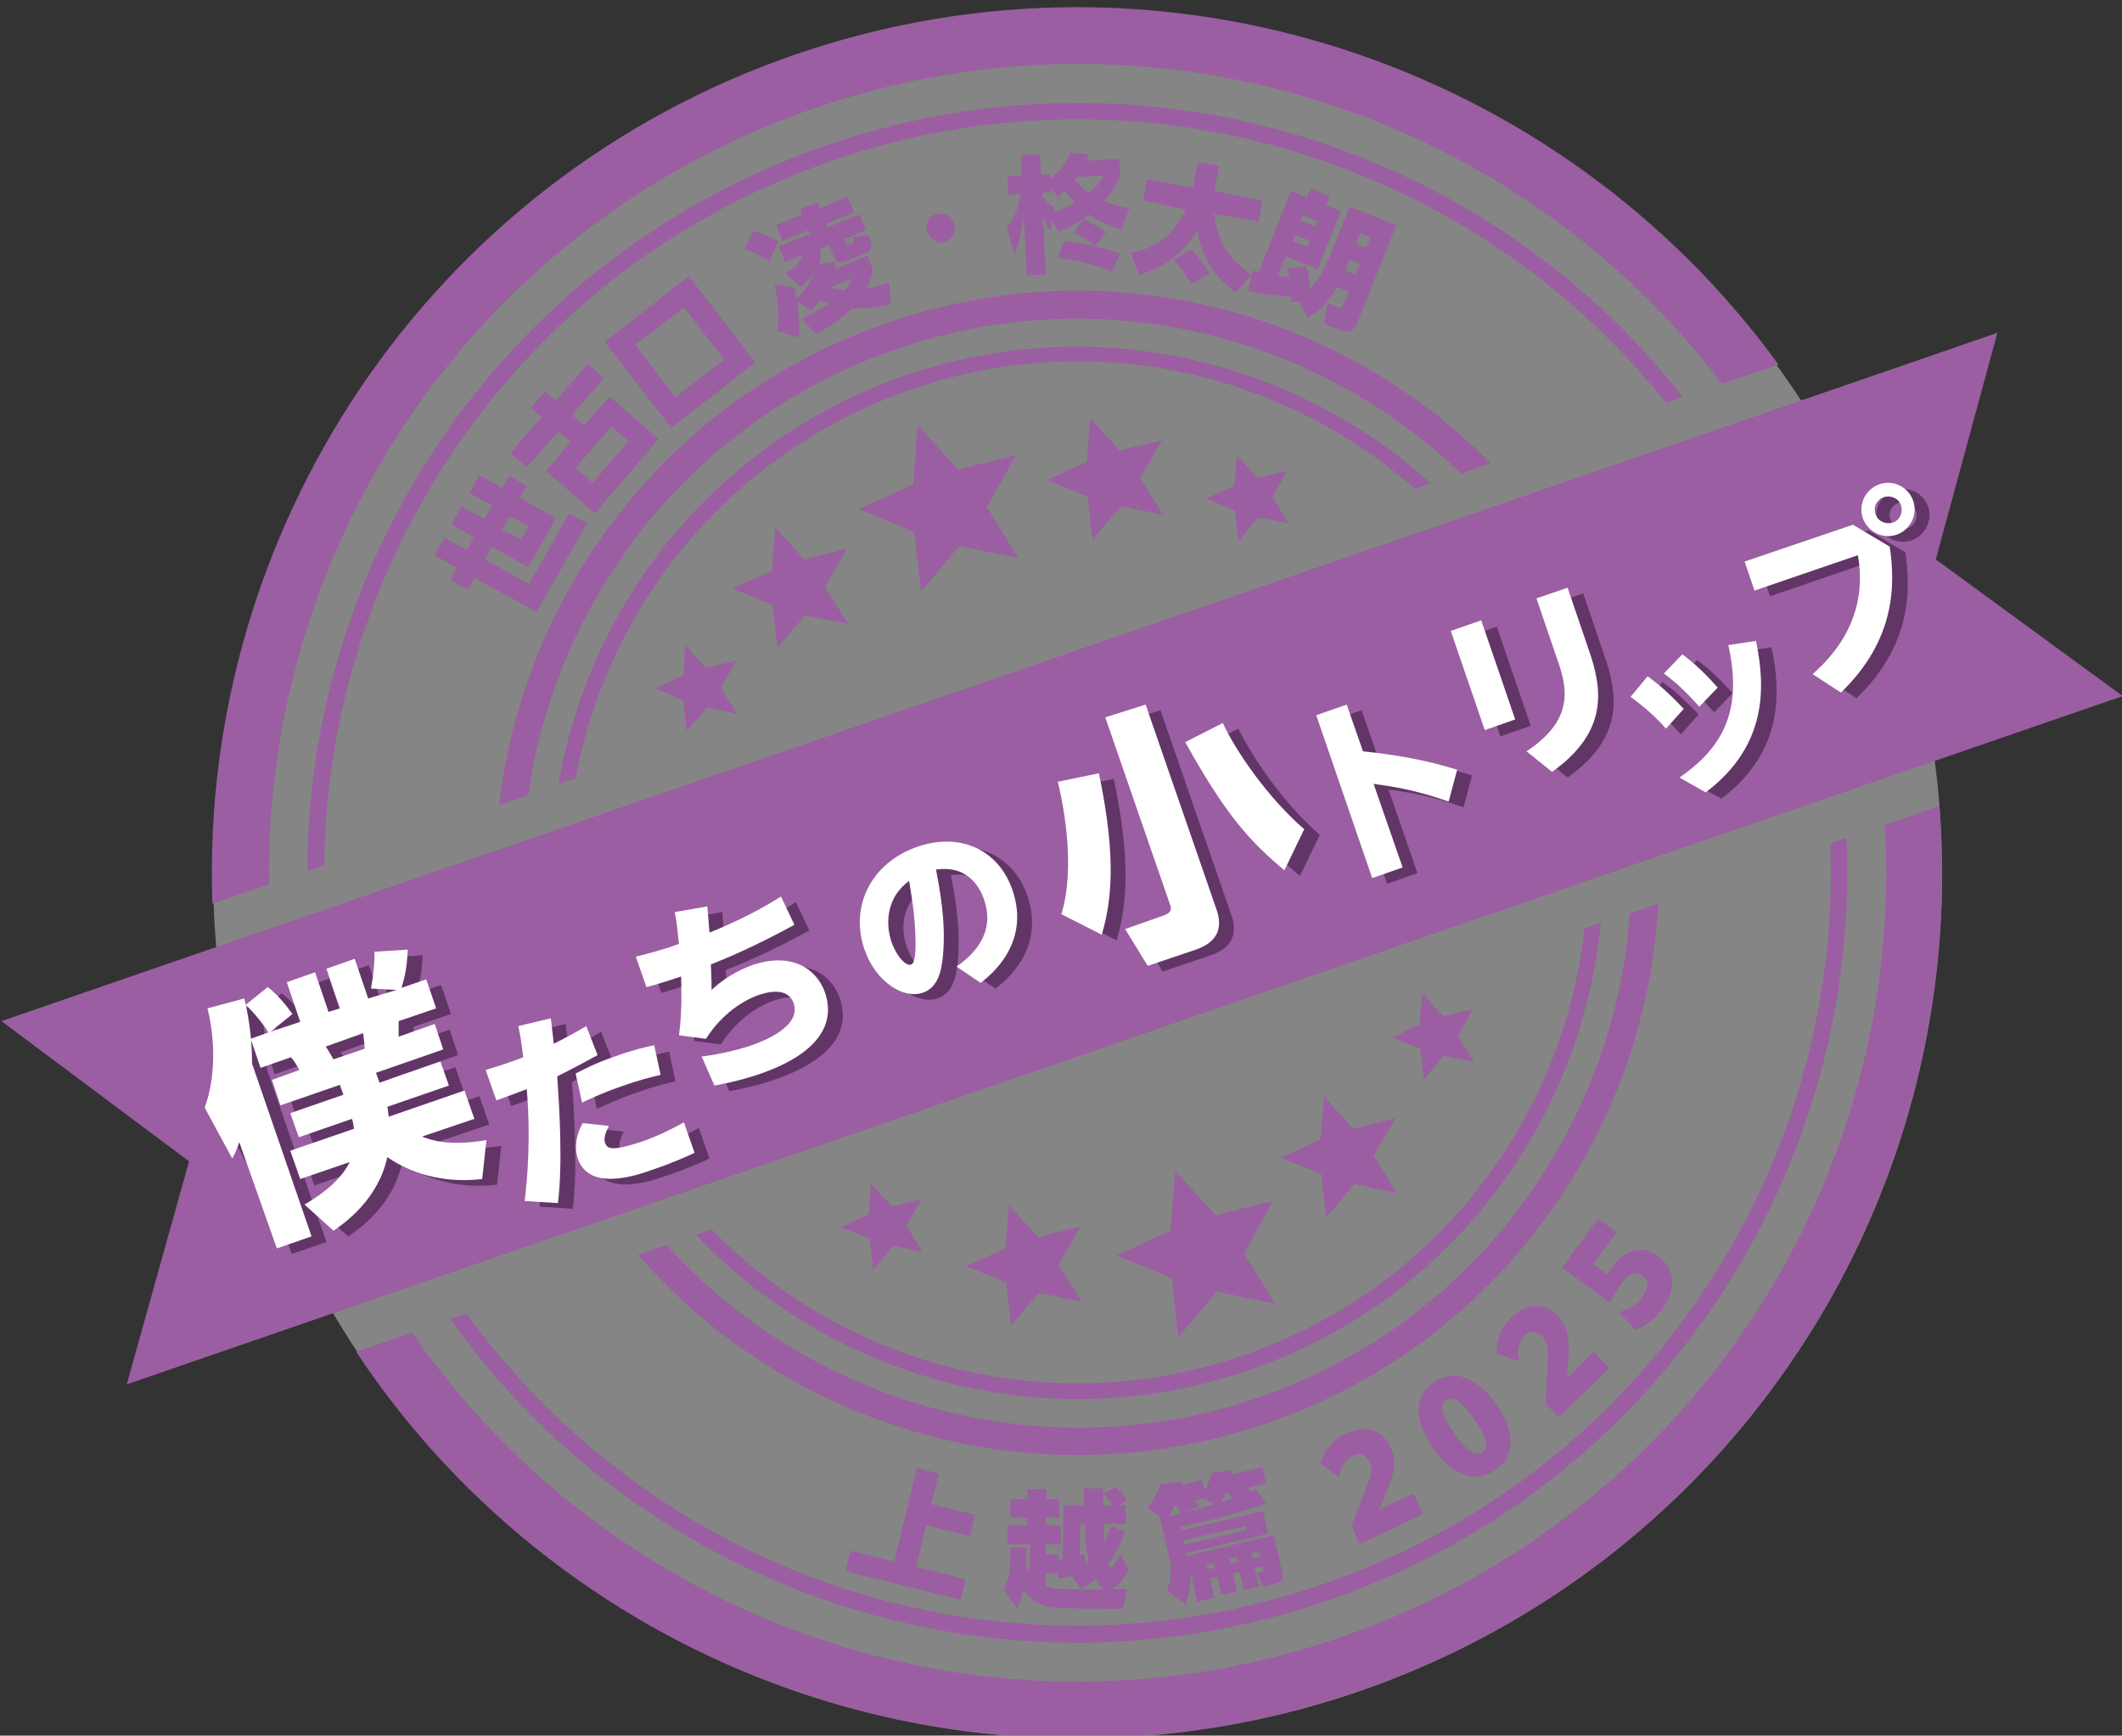 <?xml version="1.0" encoding="utf-8"?>
<!-- Generator: Adobe Illustrator 26.3.1, SVG Export Plug-In . SVG Version: 6.00 Build 0)  -->
<svg version="1.1" id="レイヤー_2_00000166669527963017122520000003268904509730628008_"
	 xmlns="http://www.w3.org/2000/svg" xmlns:xlink="http://www.w3.org/1999/xlink" x="0px" y="0px" viewBox="0 0 299.7 245.1"
	 style="enable-background:new 0 0 299.7 245.1;" xml:space="preserve">
<rect x="0" y="0" width="299.7" height="245.1" fill="#333333" stroke="none"/>
<style type="text/css">
	.st0{opacity:0.4;fill:#FFFFFF;enable-background:new    ;}
	.st1{fill:#9B5EA2;}
	.st2{fill:#623567;}
	.st3{fill:#FFFFFF;}
</style>
<circle class="st0" cx="152.2" cy="123.4" r="122.1"/>
<g>
	<g>
		<polygon class="st1" points="135.3,66.3 129.6,60 129,68.4 121.3,71.9 129.1,75.1 130.1,83.5 135.5,77.1 143.8,78.8 139.4,71.6 
			143.5,64.3 		"/>
		<polygon class="st1" points="158.1,63.6 154,59.1 153.5,65.2 147.9,67.8 153.6,70.1 154.3,76.2 158.3,71.5 164.3,72.7 161,67.5 
			164.1,62.2 		"/>
		<polygon class="st1" points="177.6,67.5 174.7,64.3 174.3,68.6 170.4,70.4 174.4,72.1 174.9,76.4 177.7,73.1 182,73.9 179.7,70.2 
			181.8,66.5 		"/>
		<polygon class="st1" points="99.7,94.3 96.8,91.1 96.5,95.4 92.5,97.2 96.5,98.9 97,103.2 99.9,99.9 104.1,100.8 101.8,97.1 
			104,93.3 		"/>
		<polygon class="st1" points="109.8,91.5 113.7,86.9 119.8,88.1 116.5,82.9 119.6,77.5 113.6,79 109.5,74.5 109,80.6 103.4,83.1 
			109.1,85.4 		"/>
		<polygon class="st1" points="171.7,171.6 166,165.4 165.3,173.8 157.7,177.3 165.5,180.5 166.4,188.9 171.8,182.4 180.1,184.1 
			175.7,177 179.8,169.6 		"/>
		<polygon class="st1" points="187,154.8 186.5,160.9 180.9,163.5 186.6,165.8 187.3,171.9 191.3,167.2 197.3,168.5 194,163.2 
			197.1,157.9 191.1,159.4 		"/>
		<polygon class="st1" points="203.8,143.5 200.9,140.3 200.5,144.7 196.6,146.5 200.6,148.1 201.1,152.4 203.9,149.1 208.2,150 
			205.9,146.3 208,142.5 		"/>
		<polygon class="st1" points="126,170.4 123,167.2 122.7,171.5 118.7,173.3 122.8,174.9 123.3,179.3 126.1,175.9 130.3,176.8 
			128,173.1 130.2,169.3 		"/>
		<polygon class="st1" points="146.6,174.7 142.5,170.2 142,176.3 136.4,178.8 142.1,181.1 142.8,187.2 146.7,182.6 152.8,183.8 
			149.5,178.6 152.6,173.2 		"/>
		<path class="st1" d="M266.2,116.5c3,49.9-27.3,97.6-76.8,114.7c-49.5,17.1-102.8-1.9-131.2-43l-7.9,2.7
			c30,45.3,87.9,66.4,141.6,47.9c53.8-18.5,86.3-70.8,82-125L266.2,116.5z"/>
		<path class="st1" d="M202.1,68.3c-19.4-17.6-47.6-24.4-74.2-15.3c-26.6,9.2-44.6,31.9-49,57.7l2.4-0.8c4.6-24.6,22-46.1,47.4-54.9
			c25.4-8.8,52.3-2.5,71.1,14L202.1,68.3z"/>
		<path class="st1" d="M65.9,185.5l-2.3,0.8c27.2,38.3,77.3,55.8,124,39.7c46.7-16.1,75.3-60.8,73.2-107.7l-2.3,0.8
			c1.8,45.6-26.2,89-71.6,104.6C141.4,239.4,92.7,222.6,65.9,185.5z"/>
		<path class="st1" d="M38,124.9c-0.7-48,29.1-93.1,77-109.6c47.8-16.5,99.1,0.6,128.2,38.9l8-2.7C220.3,9,164.4-10.2,112.3,7.7
			C60.2,25.7,28.1,75.3,30,127.6L38,124.9z"/>
		<path class="st1" d="M235.3,56.9l2.4-0.8c-27.8-35.4-76-51.1-120.9-35.6C71.8,36,43.5,78,43.4,123l2.4-0.8
			c0.4-43.7,28-84.4,71.7-99.5C161.2,7.6,208,22.7,235.3,56.9z"/>
		<path class="st1" d="M210.5,65.4c-21.5-21.7-54.3-30.5-85.2-19.8c-30.8,10.6-51.3,37.8-54.8,68.1l4.1-1.4c4-28.1,23.3-53.1,52-63
			c28.7-9.9,59.3-2.1,79.8,17.6L210.5,65.4z"/>
		<path class="st1" d="M98.3,174.4c19.4,20.4,49.7,28.9,78.1,19.1c28.4-9.8,47-35.1,49.7-63.2l-2.3,0.8c-3,26.9-20.9,50.9-48.2,60.3
			c-27.2,9.4-56.3,1.5-75.1-17.8L98.3,174.4z"/>
		<path class="st1" d="M94.1,175.8l-4,1.4c21.3,24.5,56.2,35,88.8,23.8c32.6-11.2,53.6-41,55.3-73.4l-4,1.4
			c-2.2,30.3-22,57.9-52.6,68.4C147.1,207.8,114.5,198.3,94.1,175.8z"/>
		<polygon class="st1" points="299.8,98.3 273.4,79 282.1,47 0.2,144.2 26.7,164 17.9,195.5 		"/>
	</g>
	<g>
		<g>
			<path class="st2" d="M35.9,162.1c-0.4,1.1-0.5,1.4-1,2.3l-3.9-7.2c1.2-3.1,1.8-8.4,0.4-14l5.2-1.4c0.4,1.6,1.1,4.9,1.1,9.2
				l8.4,24.4l-4.9,1.7L35.9,162.1z M58.1,140.6l-3.6-0.2c0.4-2.3,0.5-3.7,0.5-5.2l4.7-0.3c-0.1,1.3-0.1,2.9-0.9,5.4l3.5-1.2l1.4,4.1
				l-5.3,1.8c0,0.8,0,1.6,0,2.2l5.1-1.8l1.2,3.6l-9.5,3.3l0.5,1.4l8.6-3l1.2,3.4l-8.7,3c0.1,0.4,0.1,0.7,0.2,1.4l10.7-3.7l1.4,4
				l-7.4,2.5c1.3,0.5,3.7,1.4,9.1,0.5l-0.6,5.5c-6.8,0.8-11.4-1.7-13.4-3.1c-1.3,6-6,9.3-7.6,10.4L45,171c1.2-0.7,4.8-2.8,6.4-6
				l-7,2.4l-1.4-4l9-3.1c-0.1-0.5-0.1-0.9-0.3-1.4l-7.5,2.6l-1.2-3.4l7.5-2.6l-0.5-1.4l-8.4,2.9l-1.2-3.6l3.9-1.4
				c-0.6-1-0.7-1.2-1.2-1.8l-4.3,1.5l-1.4-4.1l2.5-0.9c-0.5-0.9-2-2.8-3.2-3.9l3.1-2.5c1.4,1,2.8,2.8,3.5,3.8l-3.1,2.5l4.2-1.4
				l-1.9-5.6l4-1.4l1.9,5.6l1.6-0.5l-1.9-5.6l4-1.4l1.9,5.6L58.1,140.6z M48.1,148.6c0.3,0.4,0.8,1.3,1.1,1.8l4.4-1.5
				c0-0.9-0.2-1.7-0.2-2.2L48.1,148.6z"/>
			<path class="st2" d="M76.2,170.4c0.8-6.6,0.6-12.2,0.3-15.8c-1.3,0.5-2.1,0.8-4.3,1.6l-1.5-4.3c3-0.9,4.8-1.6,5.3-1.8
				c-0.3-2.4-0.4-3-0.7-4.4l4.6-1.1c0.2,1.9,0.3,2.4,0.4,3.6c1.6-0.8,3.1-1.6,4.6-2.5l1.6,4.1c-2.9,1.6-4.9,2.6-5.7,3
				c0.3,4.4,0.8,12.3,0.1,17.9L76.2,170.4z M88.1,159.8c-0.2,0.5-0.9,1.6-0.5,2.5c0.3,0.8,1.2,1,4.9-0.2c2.7-0.9,4.9-2.1,6.2-2.8
				l1.5,4.3c-1.1,0.5-3,1.4-6,2.4c-2.2,0.8-8.9,3.1-10.5-1.6c-0.7-2.1,0.2-4.1,0.7-5L88.1,159.8z M95.4,152.7
				c-1.3,0.3-3,0.7-5.5,1.6c-2.9,1-4.7,1.9-5.6,2.3l-0.9-4.1c1-0.5,2.8-1.5,5.8-2.5c2.2-0.8,3.9-1.2,5.3-1.5L95.4,152.7z"/>
			<path class="st2" d="M101.2,150c2.4-0.3,4.6-0.8,6.8-1.5c1.8-0.6,7.3-2.7,6.2-6c-0.9-2.6-4.3-1.4-4.9-1.2
				c-2.1,0.7-5.2,2.6-7.5,6.2L98,147c0.5-3.8,0.3-7.3,0.3-8.3c-1.6,0.5-2.6,0.9-4.9,1.5l-1.5-4.3c2-0.5,4.2-1.1,6.1-1.8
				c-0.2-1.5-0.2-2.4-0.6-4.5l4.6-0.8c0.1,1,0.2,2.4,0.3,3.7c4.7-1.9,7.9-3.7,10.1-5.1l1.9,4c-5.7,3.1-9.3,4.6-11.8,5.6
				c0,0.1,0.1,1.9,0.1,3.6c1.7-1.6,3.6-2.7,5.7-3.5c5.6-1.9,9.1,0.5,10.3,3.8c2.6,7.5-7,10.8-9.3,11.6c-0.9,0.3-3,1-6.3,1.6
				L101.2,150z"/>
			<path class="st2" d="M137.2,137.3c2.4-1.7,5.5-4.7,3.9-9.4c-0.4-1.2-1.9-5-6.8-4.3c0.5,2.7,1.4,7.2,1,11.9
				c-0.2,2.6-0.8,4.8-2.9,5.5c-2.7,0.9-6.6-1.5-8.2-6.1c-2.1-6.1,0.9-12.2,7.4-14.5c6-2.1,11.5,0.3,13.5,6.1
				c2.6,7.6-3.2,12.1-4.5,13.1L137.2,137.3z M128.1,133.8c0.8,2.2,2.1,3.5,2.8,3.2c0.6-0.2,0.6-2.1,0.6-3c0-4-0.7-7.4-0.9-8.8
				C127.6,127.4,127,130.8,128.1,133.8z"/>
			<path class="st2" d="M157.3,110c2.1,10,2.2,16.9,0.4,22.8l-5.7-2.9c1.6-5.1,1-12.5-0.5-18.7L157.3,110z M163.9,100.3l10,28.9
				c1,2.8,0,4.7-2.9,5.7l-6.8,2.3l-3.2-5.2l5.4-1.9c1.2-0.4,1.2-1,0.9-1.7l-9.1-26.3L163.9,100.3z M183.6,123.7
				c-4.8-4-8.3-7.8-14-18.1l5.3-2.7c1.9,3.9,6.3,10.5,11.5,15L183.6,123.7z"/>
			<path class="st2" d="M206.7,114c-4.9-1.7-7.7-2.1-10.6-2.5l4.1,11.8l-4.3,1.5l-7.9-23l4.3-1.5l2.3,6.6c4.7,0.5,8.8,1.2,13.3,2.6
				L206.7,114z"/>
			<path class="st2" d="M211.4,88.5l4.8,14l-4.3,1.5l-4.8-14L211.4,88.5z M223.6,83.8l3,8.8c1.8,5.2,3,11.4-5.2,17.2l-3.6-2.9
				c6.5-4.3,5.9-8.6,4.4-12.8l-3-8.8L223.6,83.8z"/>
			<path class="st2" d="M234.8,96.3c1.8,1.3,3.3,2.7,5.1,4.6l-2.5,2.8c-1.7-1.9-2.9-2.9-5-4.5L234.8,96.3z M239.7,93.2
				c2,1.5,3.4,2.9,5,4.7l-2.6,2.7c-1.7-1.9-2.9-3.1-5-4.7L239.7,93.2z M250.2,91.4c1.3,6.2,1.8,14.7-7.1,21.4l-3.7-2.1
				c6.7-4.6,8.8-10.1,6.9-18.7L250.2,91.4z"/>
			<path class="st2" d="M263.9,74.9l5.2,3.1c0.8,5.4,0.8,13.2-6.9,20.6l-4-2.6c7.9-6.9,6.8-14.3,6.4-16.8l-14.6,5l-1.4-4.1
				L263.9,74.9z M272.3,71.5c0.7,2-0.4,4.1-2.3,4.8c-2,0.7-4.1-0.4-4.8-2.3c-0.7-2,0.4-4.1,2.3-4.8
				C269.5,68.6,271.6,69.6,272.3,71.5z M267,73.4c0.3,1,1.4,1.5,2.4,1.2c1-0.3,1.5-1.4,1.2-2.4c-0.3-1-1.4-1.5-2.4-1.2
				C267.2,71.3,266.6,72.4,267,73.4z"/>
		</g>
	</g>
	<path class="st3" d="M33.8,161.3c-0.4,1.1-0.5,1.4-1,2.3l-3.9-7.2c1.2-3.1,1.8-8.4,0.4-14l5.2-1.4c0.4,1.6,1.1,4.9,1.1,9.2
		l8.4,24.4l-4.9,1.7L33.8,161.3z M56,139.8l-3.6-0.2c0.4-2.3,0.5-3.7,0.5-5.2l4.7-0.3c-0.1,1.3-0.1,2.9-0.9,5.4l3.5-1.2l1.4,4.1
		l-5.3,1.8c0,0.8,0,1.6,0,2.2l5.1-1.8l1.2,3.6l-9.5,3.3l0.5,1.4l8.6-3l1.2,3.4l-8.7,3c0.1,0.4,0.1,0.7,0.2,1.4l10.7-3.7l1.4,4
		l-7.4,2.5c1.3,0.5,3.7,1.4,9.1,0.5l-0.6,5.5c-6.8,0.8-11.4-1.7-13.4-3.1c-1.3,6-6,9.3-7.6,10.4l-4.1-3.7c1.2-0.7,4.8-2.8,6.4-6
		l-7,2.4l-1.4-4l9-3.1c-0.1-0.5-0.1-0.9-0.3-1.4l-7.5,2.6l-1.2-3.4l7.5-2.6l-0.5-1.4l-8.4,2.9l-1.2-3.6l3.9-1.4
		c-0.6-1-0.7-1.2-1.2-1.8l-4.3,1.5l-1.4-4.1l2.5-0.9c-0.5-0.9-2-2.8-3.2-3.9l3.1-2.5c1.4,1,2.8,2.8,3.5,3.8l-3.1,2.5l4.2-1.4
		l-1.9-5.6l4-1.4l1.9,5.6l1.6-0.5l-1.9-5.6l4-1.4l1.9,5.6L56,139.8z M46,147.8c0.3,0.4,0.8,1.3,1.1,1.8l4.4-1.5
		c0-0.9-0.2-1.7-0.2-2.2L46,147.8z"/>
	<path class="st3" d="M74.1,169.6c0.8-6.6,0.6-12.2,0.3-15.8c-1.3,0.5-2.1,0.8-4.3,1.6l-1.5-4.3c3-0.9,4.8-1.6,5.3-1.8
		c-0.3-2.4-0.4-3-0.7-4.4l4.6-1.1c0.2,1.9,0.3,2.4,0.4,3.6c1.6-0.8,3.1-1.6,4.6-2.5l1.6,4.1c-2.9,1.6-4.9,2.6-5.7,3
		c0.3,4.4,0.8,12.3,0.1,17.9L74.1,169.6z M86,159c-0.2,0.5-0.9,1.6-0.5,2.5c0.3,0.8,1.2,1,4.9-0.2c2.7-0.9,4.9-2.1,6.2-2.8l1.5,4.3
		c-1.1,0.5-3,1.4-6,2.4c-2.2,0.8-8.9,3.1-10.5-1.6c-0.7-2.1,0.2-4.1,0.7-5L86,159z M93.3,151.8c-1.3,0.3-3,0.7-5.5,1.6
		c-2.9,1-4.7,1.9-5.6,2.3l-0.9-4.1c1-0.5,2.8-1.5,5.8-2.5c2.2-0.8,3.9-1.2,5.3-1.5L93.3,151.8z"/>
	<path class="st3" d="M99.1,149.2c2.4-0.3,4.6-0.8,6.8-1.5c1.8-0.6,7.3-2.7,6.2-6c-0.9-2.6-4.3-1.4-4.9-1.2
		c-2.1,0.7-5.2,2.6-7.5,6.2l-3.8-0.5c0.5-3.8,0.3-7.3,0.3-8.3c-1.6,0.5-2.6,0.9-4.9,1.5l-1.5-4.3c2-0.5,4.2-1.1,6.1-1.8
		c-0.2-1.5-0.2-2.4-0.6-4.5l4.6-0.8c0.1,1,0.2,2.4,0.3,3.7c4.7-1.9,7.9-3.7,10.1-5.1l1.9,4c-5.7,3.1-9.3,4.6-11.8,5.6
		c0,0.1,0.1,1.9,0.1,3.6c1.7-1.6,3.6-2.7,5.7-3.5c5.6-1.9,9.1,0.5,10.3,3.8c2.6,7.5-7,10.8-9.3,11.6c-0.9,0.3-3,1-6.3,1.6
		L99.1,149.2z"/>
	<path class="st3" d="M135.1,136.5c2.4-1.7,5.5-4.7,3.9-9.4c-0.4-1.2-1.9-5-6.8-4.3c0.5,2.7,1.4,7.2,1,11.9
		c-0.2,2.6-0.8,4.8-2.9,5.5c-2.7,0.9-6.6-1.5-8.2-6.1c-2.1-6.1,0.9-12.2,7.4-14.5c6-2.1,11.5,0.3,13.5,6.1
		c2.6,7.6-3.2,12.1-4.5,13.1L135.1,136.5z M125.9,133c0.8,2.2,2.1,3.5,2.8,3.2c0.6-0.2,0.6-2.1,0.6-3c0-4-0.7-7.4-0.9-8.8
		C125.5,126.5,124.9,129.9,125.9,133z"/>
	<path class="st3" d="M155.2,109.2c2.1,10,2.2,16.9,0.4,22.8l-5.7-2.9c1.6-5.1,1-12.5-0.5-18.7L155.2,109.2z M161.8,99.5l10,28.9
		c1,2.8,0,4.7-2.9,5.7l-6.8,2.3l-3.2-5.2l5.4-1.9c1.2-0.4,1.2-1,0.9-1.7l-9.1-26.3L161.8,99.5z M181.4,122.9c-4.8-4-8.3-7.8-14-18.1
		l5.3-2.7c1.8,3.9,6.3,10.5,11.5,15L181.4,122.9z"/>
	<path class="st3" d="M204.6,113.2c-4.9-1.7-7.7-2.1-10.6-2.5l4.1,11.8l-4.3,1.5l-7.9-23l4.3-1.5l2.3,6.6c4.7,0.5,8.8,1.2,13.3,2.6
		L204.6,113.2z"/>
	<path class="st3" d="M209.2,87.6l4.8,14l-4.3,1.5l-4.8-14L209.2,87.6z M221.4,83l3,8.8c1.8,5.2,3,11.4-5.2,17.2l-3.6-2.9
		c6.5-4.3,5.9-8.6,4.4-12.8l-3-8.8L221.4,83z"/>
	<path class="st3" d="M232.7,95.5c1.8,1.3,3.3,2.7,5.1,4.6l-2.5,2.8c-1.7-1.9-2.9-2.9-5-4.5L232.7,95.5z M237.6,92.4
		c2,1.5,3.4,2.9,5,4.7l-2.6,2.7c-1.7-1.9-2.9-3.1-5-4.7L237.6,92.4z M248,90.5c1.3,6.2,1.8,14.7-7.1,21.4l-3.7-2.1
		c6.7-4.6,8.8-10.1,6.9-18.7L248,90.5z"/>
	<path class="st3" d="M261.7,74.1l5.2,3.1c0.8,5.4,0.8,13.2-6.9,20.6l-4-2.6c7.9-6.9,6.8-14.3,6.4-16.8l-14.6,5l-1.4-4.1L261.7,74.1
		z M270.2,70.7c0.7,2-0.4,4.1-2.3,4.8c-2,0.7-4.1-0.4-4.8-2.3c-0.7-2,0.4-4.1,2.3-4.8C267.3,67.7,269.5,68.7,270.2,70.7z
		 M264.9,72.6c0.3,1,1.4,1.5,2.4,1.2c1-0.3,1.5-1.4,1.2-2.4c-0.3-1-1.4-1.5-2.4-1.2C265.1,70.5,264.5,71.6,264.9,72.6z"/>
	<g>
		<g>
			<path class="st1" d="M67.7,67.1l3.2,1.8l1-1.7l2.5,1.4l-1,1.7l5.1,2.9l-3.9,6.9l-5.1-2.9l-1,1.8l6.2,3.5l5.7-10l2.5,1.4
				l-7.1,12.5L67,81.6l-0.9,1.7l-2.5-1.4l0.9-1.7l-3.1-1.8l1.4-2.5l3.1,1.8l1-1.8L63.8,74l1.4-2.5l3.2,1.8l1.1-1.9l-3.2-1.8
				L67.7,67.1z M73.6,76.2l1.1-1.9L72,72.9l-1.1,1.9L73.6,76.2z"/>
			<path class="st1" d="M76.5,58.9L75,57.6l2-2.3l1.5,1.3l4.5-5.2l2.3,2l-4.5,5.2l1.7,1.5l3.6-4.1l6.9,6L84,72.5l-6.9-6l3.5-4.1
				l-1.7-1.5L74.4,66l-2.3-2L76.5,58.9z M83.7,68.2l5.1-5.9l-2.4-2.1l-5.1,5.9L83.7,68.2z"/>
			<path class="st1" d="M106.7,51.2l-11.9,9.2l-9.4-12.1L97.3,39L106.7,51.2z M89.7,48.7l5.7,7.4l6.9-5.3l-5.7-7.4L89.7,48.7z"/>
			<path class="st1" d="M109.9,34.1l-1.2,2.8c-1.1-0.7-2.3-1.3-3.5-1.7l1.1-2.6C107.5,32.9,108.9,33.5,109.9,34.1z M115.8,42.4
				c-0.4,0.6-0.8,1-1.3,1.5l-1.9-1.4c0.2,1.6,0.4,3.6,0.2,5.2l-3-1c0.2-1.9,0.1-4.6-0.4-6.5l2.8,0.4c0.1,0.5,0.2,1.1,0.3,1.6
				c1.4-1.3,2.4-3,2.9-4.9L118,37c0,0.4-0.1,0.6-0.1,1l4.6-1.9l0.8,2.1c-0.2,1-0.5,1.7-0.9,2.6c1.1-0.2,2.1-0.5,3.2-0.9l0.2,3.1
				c-1.8,0.4-3.5,0.6-5.4,0.5c-1.6,1.5-3.3,2.7-5.2,3.7l-1.9-2.2c1.3-0.6,2.5-1.3,3.8-2.1C116.6,42.8,116.2,42.6,115.8,42.4z
				 M115.5,28.6l0.3,0.8l3.9-1.6l0.9,2.2l-3.9,1.6l0.2,0.5l4.5-1.8l0.9,2.2l-3.1,1.3l0.3,0.6c0.1,0.1,0.1,0.3,0.3,0.2l0.5-0.2
				c0.3-0.1,0.4-0.2,0.1-0.9l2.3-0.3c0.5,1.4,0.6,2.2-0.5,2.6l-2.8,1.1c-0.9,0.3-1.4,0.1-1.7-0.8l-0.6-1.5l-1.2,0.5
				c0.2,2.4-1.1,4-2.8,5.4l-2.2-1.9c1.1-0.7,2-1.3,2.5-2.6l-2.5,1l-0.9-2.2l4.4-1.8l-0.2-0.5l-3.7,1.5l-0.9-2.2l3.7-1.5l-0.3-0.8
				L115.5,28.6z M120.4,39.3l-3.2,1.3c0.7,0.2,1.4,0.3,2.1,0.4C119.8,40.4,120.1,40,120.4,39.3z"/>
			<path class="st1" d="M132.4,30.2c1.1-0.2,2.1,0.5,2.4,1.6c0.2,1.1-0.4,2.2-1.5,2.4c-1.1,0.2-2.1-0.5-2.4-1.6
				C130.7,31.5,131.3,30.4,132.4,30.2z"/>
			<path class="st1" d="M158.1,22.4l0.1,2.4c-0.5,1.4-1.3,2.6-2.3,3.6c1.2,0.5,2.4,0.8,3.6,1l-1.1,3c-1.6-0.5-3.1-1.1-4.6-2.1
				c-0.3,0.2-0.5,0.4-0.8,0.6c0.9,0.4,2.4,1.3,3.2,1.9l-1.5,2c-0.9-0.8-1.9-1.4-3-1.9l1.2-1.9c-1.1,0.7-2.2,1.2-3.4,1.7l-0.9-1.5
				l-0.3,1.4c-0.5-0.8-0.6-1.3-1-2.1l0.4,8.3l-2.7,0.1l-0.4-8.3c-0.3,1.8-0.7,3.7-1.3,5.4l-1.1-3.8c1.1-1.3,1.7-3.1,2-4.8l-1.8,0.1
				l-0.1-2.6l2-0.1l-0.1-2.9l2.7-0.1l0.1,2.9l1.3-0.1l0,0.7c1.2-0.9,2.4-2.2,2.8-3.7l2.7,0.1c-0.1,0.4-0.2,0.7-0.4,1L158.1,22.4z
				 M150.4,26.9c-0.3,0.3-0.7,0.6-1,0.9l-0.9-1.1l0,0.4l-1.3,0.1l0,0.5c0.5,0.7,1,1.2,1.7,1.6l-0.1,0.6c1.1-0.3,2.1-0.7,3-1.3
				C151.3,28.1,150.9,27.6,150.4,26.9z M157,38.4c-2.3-1.1-5.1-1.7-7.6-2l0.9-2.4c2.8,0.4,5.2,0.9,7.9,1.8L157,38.4z M151.8,25.4
				c0.6,0.8,1.2,1.4,2,1.9c0.9-0.8,1.5-1.4,2.1-2.5l-3.8,0.2C152,25.1,151.9,25.2,151.8,25.4z"/>
			<path class="st1" d="M161.5,28.3l0.5-3l6.5,1.2l0.7-3.6l3,0.5l-0.7,3.6l6.8,1.3l-0.5,3l-6.3-1.1c0.4,4,2.1,6.4,5.3,8.6l-2.3,2.5
				c-3.1-2.3-4.8-5-5.4-8.8c-1.9,3.2-4.6,5.3-8.2,6.3l-1.2-3.1c3.7-0.6,6.2-2.7,7.8-6.1L161.5,28.3z M170.9,38.6l-2.7,1.5
				c-0.6-1.1-1.5-2.5-2.4-3.4l2.4-1.5C169.1,36.1,170.2,37.5,170.9,38.6z"/>
			<path class="st1" d="M182.4,42.7c0-0.3,0-0.5,0-0.8c-2-0.1-4.1-0.4-6.1-0.8l0.6-2.9c0.3,0.1,0.6,0.2,0.9,0.2l4.5-11.4l2.3,0.9
				l0.5-1.3l2.7,1.1l-0.5,1.3l2.1,0.8l-3.3,8.2l-4.5-1.8l-1.1,2.7c0.5,0.1,1,0.2,1.6,0.3c-0.1-0.5-0.2-0.9-0.2-1.3l2.6-0.3
				c0.3,1.1,0.4,2,0.5,3.2c1.2-1.2,1.9-2.5,2.6-4.1l3-7.5l6.6,2.6l-5.4,13.5c-0.6,1.4-1.1,1.9-2.6,1.3l-2.2-0.9l0.5-2.9l1.4,0.6
				c0.5,0.2,0.6,0.1,0.9-0.5l0.7-1.7l-1.7-0.7c-0.9,1.8-2.4,3.5-4.1,4.4l-1.2-2.4L182.4,42.7z M182.9,33.2l-0.3,0.9l2.1,0.8L185,34
				L182.9,33.2z M184,30.4l-0.3,0.8l2.1,0.8l0.3-0.8L184,30.4z M190.6,36.7l-0.6,1.5l1.5,0.6l0.6-1.5L190.6,36.7z M192.1,32.9
				l-0.6,1.5l1.5,0.6l0.6-1.5L192.1,32.9z"/>
		</g>
	</g>
	<g>
		<g>
			<path class="st1" d="M131.5,212.4l6.2,1.5l-0.7,3l-6.2-1.5l-1.4,5.9l7,1.7l-0.7,2.9l-16.3-4l0.7-2.9l6.2,1.5l3.2-13.2l3.1,0.8
				L131.5,212.4z"/>
			<path class="st1" d="M145.5,218.1l-3.2,0l0-2.7l2.8,0l0-1.1l-2.4,0l0-2.6l2.4,0l0-1.4l2.7,0l0,1.4l1.8,0l0,2.6l-1.9,0l0,1.1
				l2.1,0l0,2.7l-2.1,0l0,1.4l1.8,0l0,0.8l0.6-0.1l0.1-7.6l2.9,0c0-0.8,0-1.6,0-2.4l2.7,0c0,0.8,0,1.6,0,2.4l1.3,0
				c-0.4-0.7-0.7-1.1-1.3-1.7l1.8-0.9c0.6,0.5,1.2,1.2,1.6,1.9l-1.3,0.7l1.1,0l0,2.6l-3.1,0c0,1,0,1.7,0.1,2.5
				c0.4-0.8,0.7-1.4,0.9-2.2l2,0.8c-0.6,1.7-1.3,3.1-2.4,4.5c0.1,0.2,0.2,0.6,0.4,0.6c0.3,0,0.9-1.1,1.3-1.9l1.2,2.1
				c-0.5,1-1.3,2.5-2.4,2.8l2.2,0l-0.6,2.8l-8.7-0.1c-2.3,0-4-0.7-5.4-2.6c-0.2,1-0.4,1.8-0.8,2.7l-1.9-2.6c0.8-1.9,0.9-3.3,0.9-5.3
				c0-0.2,0-0.5,0-0.8l2.3,0.1c0,0.8,0,1.6-0.1,2.4c0.2,0.4,0.3,0.7,0.5,1L145.5,218.1z M150.2,224.4l6,0.1
				c-0.6-0.2-1.3-0.9-1.5-1.5c-0.7,0.5-1.2,1-2,1.4l-1.4-1.9c-0.6,0.2-1.2,0.3-1.8,0.4l-0.1-0.7l-1.7,0l0,1.8
				C148.5,224.3,149.2,224.4,150.2,224.4z M153.2,219.4l0.1,1.5c0.2-0.1,0.3-0.3,0.5-0.4c-0.4-1.7-0.5-3.5-0.6-5.2l-0.6,0l-0.1,4.4
				C152.7,219.6,152.9,219.5,153.2,219.4z"/>
			<path class="st1" d="M177.4,210.3l1.4,2c-3.4,1.3-8.6,2.6-12,3.3l0.1,0.5l11.5-2.7l0.7,3.2l-11.5,2.7l0.1,0.4l12.2-2.9l1.2,5.1
				c0.2,0.8,0.1,1.5-0.8,1.7l-1.9,0.4l-0.9-1.8l0.7-0.2c0.2-0.1,0.3-0.2,0.2-0.4l-0.1-0.4l-1.1,0.3l0.6,2.5l-2.1,0.5l-0.6-2.5
				l-1,0.2l0.6,2.5l-2.2,0.5l-0.6-2.5l-1,0.2l0.6,2.7l-2.4,0.6l-1-4.3c0.1,1.6-0.1,3.3-0.7,4.7l-2.6-2c0.7-1.7,0.7-2.9,0.3-4.7
				l-1.3-5.7l0,0l-1.7-1.3c0.8-1,1.4-2.1,1.8-3.3l3.1-0.4c0,0.2-0.1,0.4-0.1,0.5l2.9-0.7l0.3,1.5c0.5-0.8,0.8-1.6,1-2.5l2.9-0.4
				c0,0.2,0,0.4,0,0.6l4.3-1l0.5,2.3l-2.6,0.6c0.2,0.2,0.3,0.3,0.4,0.5C176.9,210.6,177.1,210.4,177.4,210.3z M166.1,212.6l-0.2,0
				c-0.3,0.5-0.5,1-0.8,1.5c0.6-0.1,1.2-0.3,1.7-0.4C166.6,213.3,166.3,212.9,166.1,212.6z M167.2,217.5l0.1,0.6l8.7-2l-0.1-0.6
				L167.2,217.5z M171.5,212.4l-1.5-0.8l-1.2,0.3c0.2,0.3,0.4,0.5,0.6,0.8l-2,0.8C168.7,213.2,170.1,212.9,171.5,212.4z
				 M170.4,220.9l0.2,0.7l1-0.2l-0.2-0.7L170.4,220.9z M174,211.6c-0.2-0.3-0.4-0.5-0.6-0.8l-0.3,0.1c-0.2,0.4-0.4,0.8-0.6,1.2
				C173.1,212,173.6,211.8,174,211.6z M173.6,220.1l0.2,0.7l1-0.2l-0.2-0.7L173.6,220.1z M176.7,219.4l0.2,0.7l1.1-0.3l-0.2-0.7
				L176.7,219.4z"/>
			<path class="st1" d="M190.9,215.4l2.2-5.6c0.6-1.6,0.8-2.5,0.3-3.4c-0.5-1-1.4-1.3-2.4-0.8c-1,0.5-1.6,1.6-1.9,3l-2.6-1.9
				c0.5-1.8,1.6-3.3,3.5-4.2c2.7-1.3,5.2-0.7,6.4,1.9c0.9,1.8,0.6,3.5-0.6,6.3l-1,2.5l4.8-2.3l1.4,2.9l-9,4.3L190.9,215.4z"/>
			<path class="st1" d="M202.4,204.5c-2.8-4-2.7-7.4,0.1-9.3s5.9-0.9,8.8,3.1c2.8,4,2.7,7.3-0.1,9.3
				C208.4,209.5,205.2,208.5,202.4,204.5z M208.2,200.4c-1.8-2.6-3.1-3.3-4-2.7c-0.9,0.6-0.7,2.1,1.2,4.7c1.8,2.6,3.1,3.3,4,2.7
				C210.3,204.4,210.1,203,208.2,200.4z"/>
			<path class="st1" d="M218.3,198.2l0.3-6.1c0.1-1.7-0.1-2.6-0.8-3.4c-0.8-0.8-1.8-0.8-2.5,0c-0.8,0.8-1.1,2-0.8,3.5l-3.1-1
				c-0.1-1.9,0.5-3.7,2-5.1c2.1-2.1,4.7-2.3,6.6-0.3c1.4,1.5,1.7,3.1,1.5,6.2l-0.2,2.7l3.8-3.8l2.2,2.3l-7.2,7L218.3,198.2z"/>
			<path class="st1" d="M228.7,185.3c1.3-0.4,2.4-1,3.3-2.2c0.9-1.2,0.9-2.3,0-2.9c-1-0.7-2-0.4-3.3,1.5c-0.5,0.7-1.1,1.7-1.3,2.3
				l-6.8-5l5.1-6.9l2.6,1.9l-3.3,4.5l2,1.5c0.3-0.4,0.5-0.8,0.8-1.2c1.8-2.4,4.2-3.1,6.5-1.3c2.3,1.7,2.5,4.6,0.5,7.3
				c-1.1,1.5-2.5,2.5-3.8,3L228.7,185.3z"/>
		</g>
	</g>
</g>
</svg>

